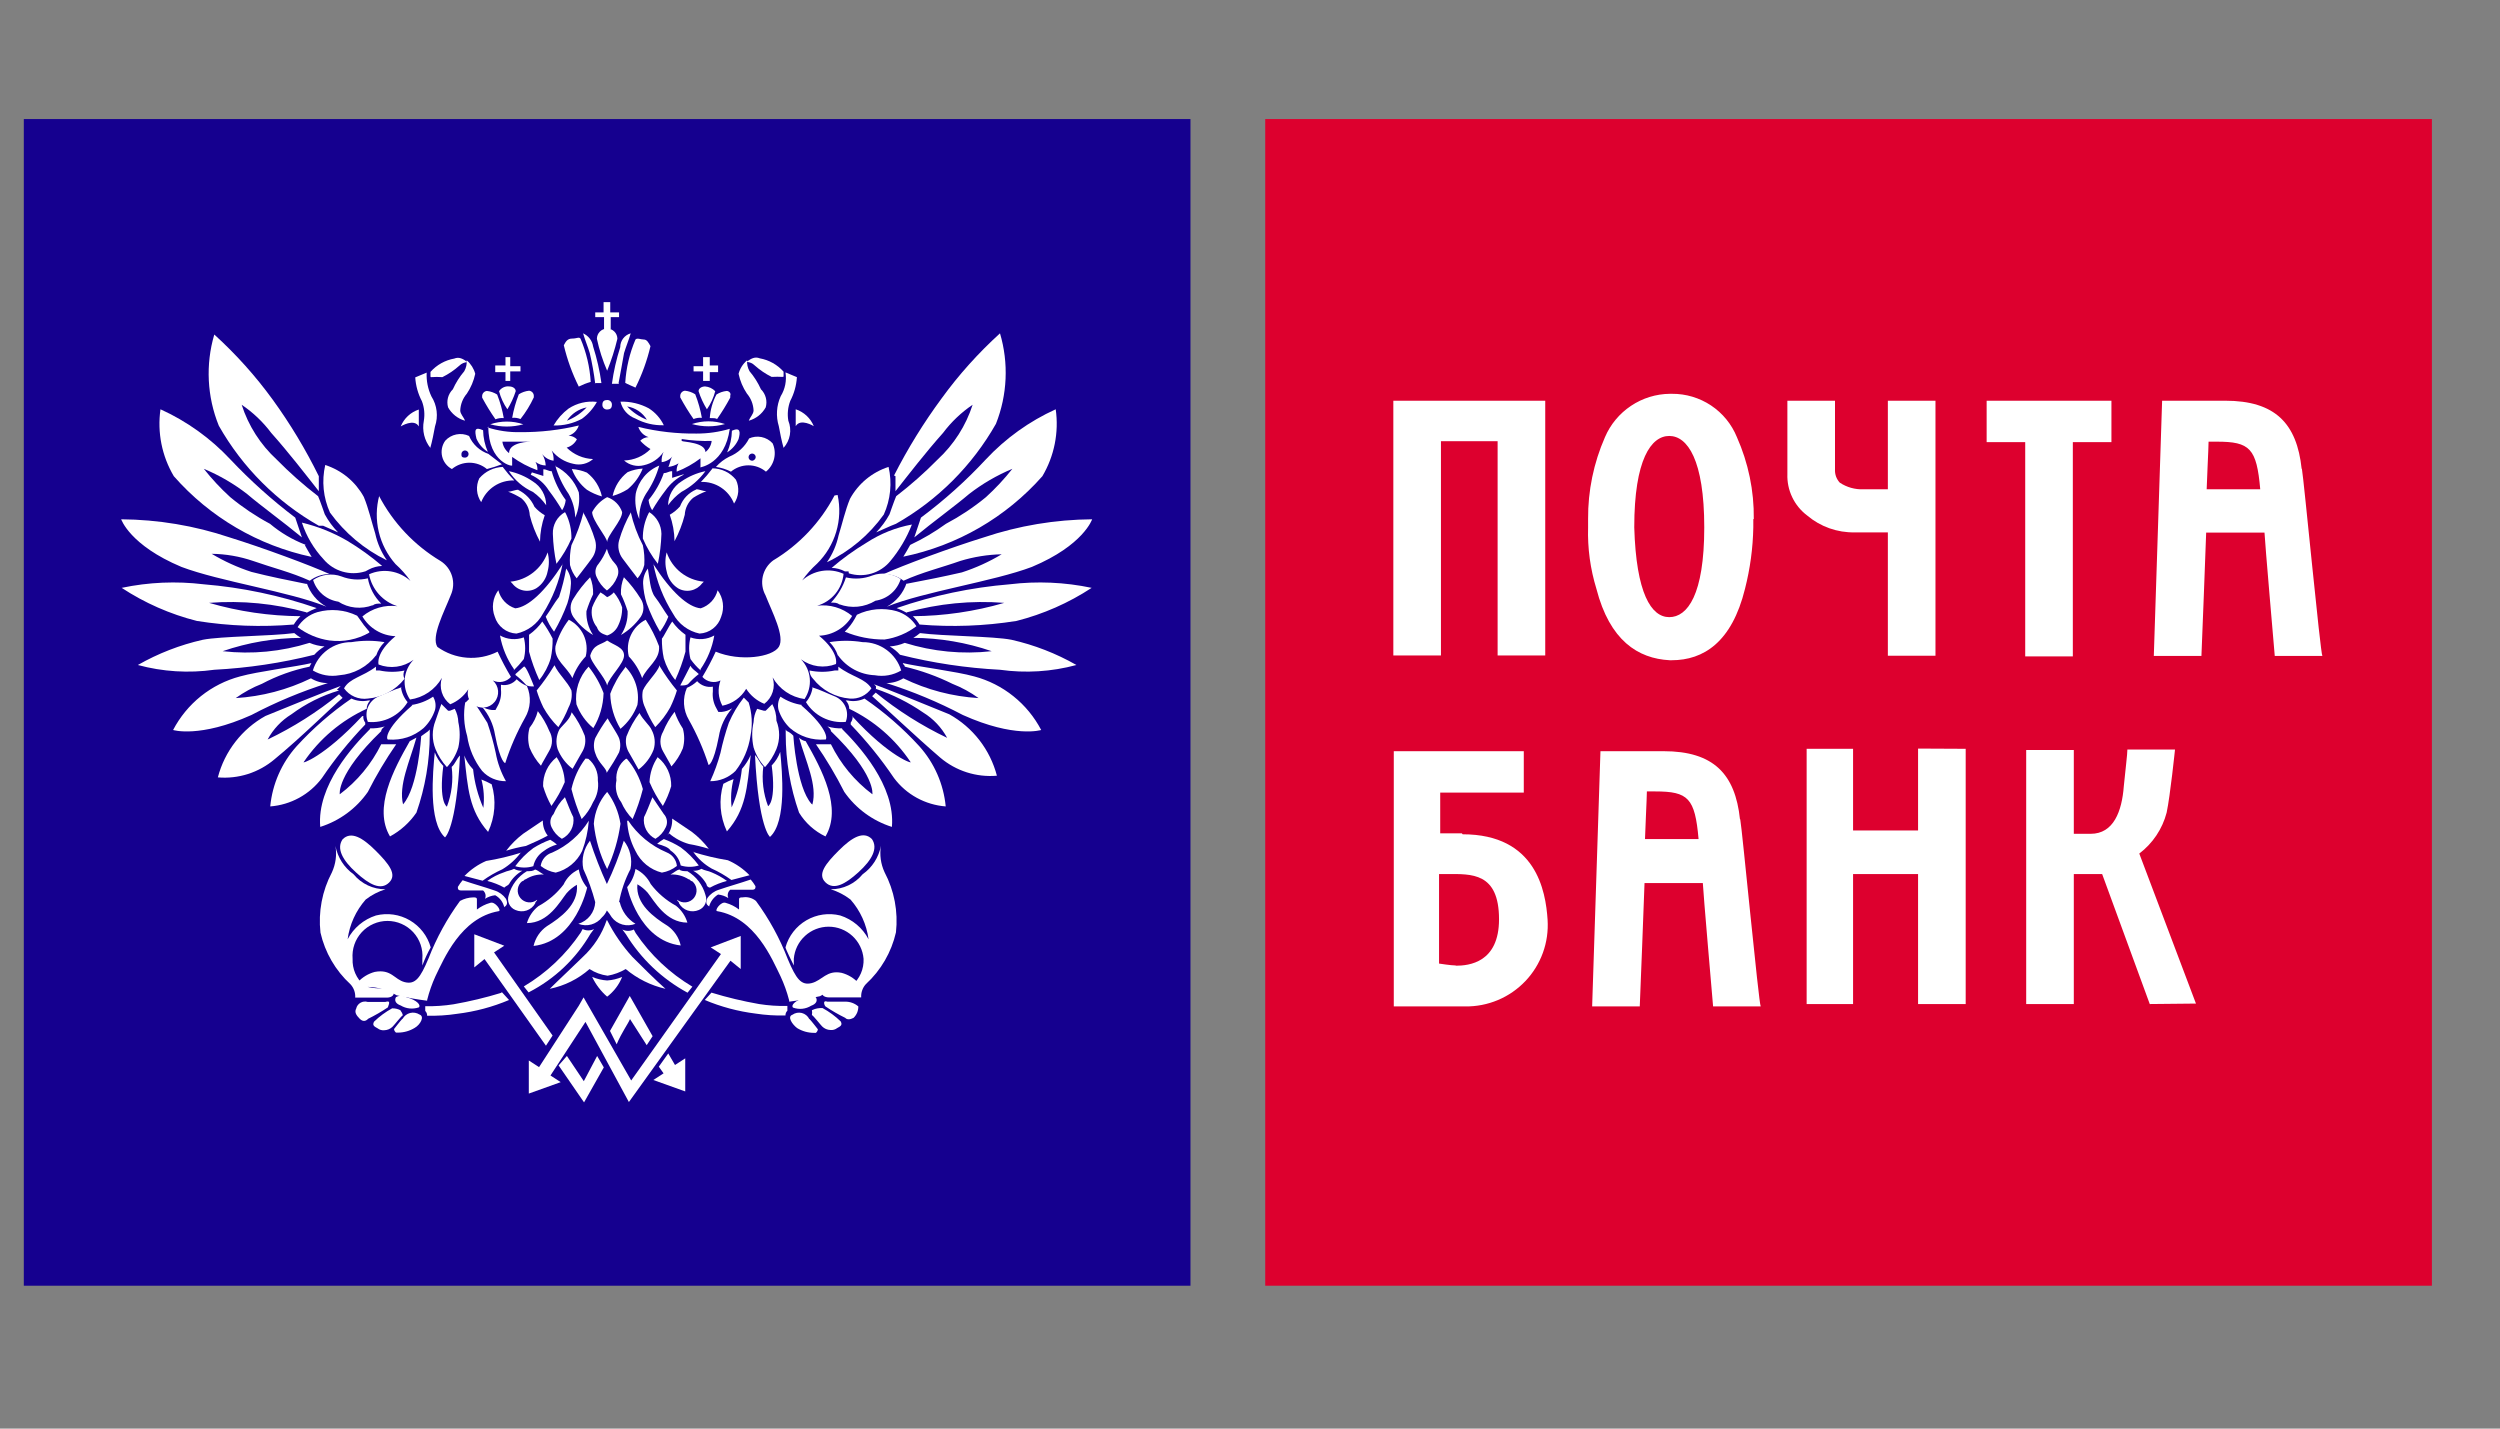 <svg width="105" height="60" viewBox="0 0 105 60" fill="none" xmlns="http://www.w3.org/2000/svg">
<rect x="0" y="0" width="105" height="60" fill="#808080" stroke="none"/>
<path d="M1 5H50V54H1V5Z" fill="#15008F"/>
<path d="M53.14 5H102.14V54H53.14V5Z" fill="#DD002E"/>
<path d="M15.92 20.83C16.512 21.96 17.405 22.904 18.5 23.56C18.734 23.707 18.907 23.934 18.986 24.199C19.065 24.464 19.045 24.748 18.93 25C18.65 25.71 18.1 26.74 18.37 27.17C18.733 27.431 19.161 27.588 19.607 27.623C20.053 27.658 20.5 27.571 20.9 27.37C21.067 27.733 21.253 28.087 21.46 28.43C21.367 28.535 21.242 28.606 21.105 28.633C20.968 28.66 20.826 28.641 20.7 28.58C20.827 28.692 20.906 28.849 20.92 29.017C20.933 29.186 20.881 29.354 20.772 29.484C20.664 29.615 20.509 29.698 20.34 29.716C20.172 29.733 20.003 29.685 19.87 29.58C19.776 29.508 19.707 29.409 19.671 29.296C19.636 29.184 19.635 29.063 19.67 28.95C19.488 29.233 19.222 29.453 18.91 29.58C18.743 29.454 18.619 29.28 18.557 29.081C18.494 28.882 18.495 28.668 18.56 28.47C18.421 28.714 18.228 28.923 17.996 29.081C17.764 29.239 17.498 29.341 17.22 29.38C17.049 29.127 16.971 28.822 16.998 28.518C17.026 28.214 17.157 27.929 17.37 27.71C17.162 27.865 16.918 27.965 16.661 28C16.404 28.035 16.142 28.004 15.9 27.91C15.9 27.91 15.75 27.43 16.61 26.72C16.327 26.71 16.051 26.628 15.808 26.483C15.565 26.338 15.363 26.134 15.22 25.89C15.422 25.721 15.657 25.596 15.91 25.522C16.163 25.448 16.428 25.427 16.69 25.46C16.389 25.366 16.119 25.191 15.909 24.955C15.699 24.719 15.558 24.43 15.5 24.12C15.785 23.991 16.102 23.949 16.412 23.999C16.721 24.049 17.009 24.188 17.24 24.4C17.057 24.14 16.846 23.902 16.61 23.69C16.268 23.303 16.027 22.838 15.908 22.335C15.789 21.833 15.797 21.309 15.93 20.81L15.92 20.83ZM19.85 32.29C19.696 32.129 19.576 31.939 19.5 31.73C19.65 33.12 19.7 34.03 20.5 34.94C20.795 34.315 20.849 33.602 20.65 32.94C20.512 32.863 20.368 32.796 20.22 32.74C20.322 33.128 20.349 33.532 20.3 33.93C20.074 33.415 19.929 32.869 19.87 32.31L19.85 32.29ZM18.61 32.16C18.456 31.999 18.337 31.809 18.26 31.6C18.18 32.43 17.98 34.53 18.69 35.17C18.69 35.17 19.17 34.82 19.32 31.73C19.17 31.88 19.12 32.08 18.97 32.21C19.041 32.775 18.973 33.348 18.77 33.88C18.77 33.88 18.42 33.7 18.62 32.16H18.61ZM16.93 33.78C17.56 33.07 17.69 30.92 17.69 30.92L17.97 30.72L18.05 30.64V30.84C18.049 31.96 17.859 33.072 17.49 34.13C17.205 34.547 16.824 34.89 16.38 35.13C15.67 33.94 16.53 32.32 17.21 31.13L17.49 30.98C17.21 31.98 16.73 32.98 16.93 33.79V33.78ZM15.26 30.07C15.249 30.17 15.278 30.27 15.34 30.35V30.43C14.67 31.127 14.061 31.879 13.52 32.68C13.264 33.021 12.937 33.304 12.563 33.509C12.189 33.714 11.775 33.837 11.35 33.87C11.44 32.93 11.829 32.043 12.46 31.34C13.148 30.587 13.919 29.916 14.76 29.34C14.982 29.443 15.231 29.471 15.47 29.42H15.55C15.457 29.513 15.403 29.638 15.4 29.77C14.333 30.259 13.421 31.03 12.76 32C12.63 32.1 13.59 31.82 15.21 30.08L15.26 30.07ZM14.15 28.97L14.23 28.89L14.31 28.81C13.75 29.01 11.78 29.81 11.15 30.07C10.659 30.342 10.229 30.712 9.886 31.155C9.542 31.598 9.291 32.107 9.15 32.65C9.577 32.687 10.007 32.638 10.416 32.508C10.824 32.377 11.203 32.167 11.53 31.89C12.64 30.98 13.91 29.72 14.39 29.31L14.24 29.16C13.319 29.91 12.312 30.548 11.24 31.06C11.474 30.625 11.819 30.259 12.24 30C12.843 29.553 13.52 29.214 14.24 29L14.15 28.97ZM13 28L13.08 27.85C12.45 28 10.83 28.2 10.08 28.41C9.481 28.57 8.922 28.852 8.438 29.239C7.955 29.627 7.557 30.111 7.27 30.66C7.27 30.66 8.38 31.01 10.56 30.03C11.588 29.489 12.662 29.041 13.77 28.69C13.519 28.69 13.274 28.621 13.06 28.49C12.071 28.971 10.997 29.253 9.9 29.32C10.24 29.075 10.609 28.873 11 28.72C11.629 28.386 12.302 28.143 13 28ZM13 27C13.2 27.085 13.413 27.136 13.63 27.15C13.469 27.243 13.324 27.361 13.2 27.5C11.823 27.846 10.417 28.056 9 28.13C7.927 28.281 6.835 28.213 5.79 27.93C6.642 27.443 7.562 27.086 8.52 26.87C9.28 26.72 11.38 26.72 12.36 26.59C12.447 26.665 12.541 26.732 12.64 26.79C11.52 26.797 10.409 26.986 9.35 27.35C10.578 27.49 11.821 27.371 13 27ZM12.87 25.74C13.008 25.663 13.152 25.596 13.3 25.54C11.764 25.009 10.169 24.673 8.55 24.54C7.403 24.401 6.24 24.451 5.11 24.69C6.078 25.326 7.146 25.796 8.27 26.08C9.616 26.294 10.982 26.344 12.34 26.23C12.417 26.101 12.511 25.984 12.62 25.88C11.32 25.872 10.028 25.684 8.78 25.32C10.159 25.213 11.547 25.348 12.88 25.72L12.87 25.74ZM12.88 24.48C13.021 24.906 13.317 25.263 13.71 25.48C12.17 24.85 9.23 24.42 7.62 23.81C5.45 22.9 5.09 21.81 5.09 21.81C6.637 21.822 8.173 22.078 9.64 22.57C11.03 23 13.08 23.76 13.84 24.11C13.54 24.111 13.249 24.209 13.01 24.39C12.25 24.04 11.39 23.83 10.63 23.56C10.069 23.369 9.482 23.267 8.89 23.26C9.416 23.575 9.976 23.83 10.56 24.02C11.34 24.22 12.1 24.37 12.89 24.53L12.88 24.48ZM12.81 22.91C12.89 23.06 13.01 23.26 13.09 23.39C10.845 22.913 8.814 21.724 7.3 20C6.799 19.154 6.601 18.163 6.74 17.19C7.845 17.691 8.84 18.404 9.67 19.29C10.51 20.181 11.423 21.001 12.4 21.74L12.68 22.57C11.92 21.94 10.94 21.23 10.38 20.75C9.823 20.318 9.211 19.962 8.56 19.69C8.897 20.116 9.268 20.514 9.67 20.88C10.188 21.308 10.747 21.683 11.34 22C11.784 22.374 12.288 22.671 12.83 22.88" fill="white"/>
<path d="M19.56 29.5L19.76 29.3C20.04 29.65 20.24 30.01 20.47 30.36C20.612 30.773 20.729 31.193 20.82 31.62C20.895 32.038 21.041 32.441 21.25 32.81C21.062 32.813 20.876 32.777 20.704 32.703C20.531 32.629 20.377 32.519 20.25 32.38C19.917 31.953 19.7 31.446 19.62 30.91C19.483 30.449 19.456 29.963 19.54 29.49L19.56 29.5ZM18.54 29.57L18.74 29.77L18.82 29.85H18.9L19.1 29.77C19.192 29.943 19.243 30.134 19.25 30.33C19.326 30.679 19.326 31.041 19.25 31.39C19.156 31.7 18.991 31.983 18.77 32.22C18.567 31.997 18.405 31.739 18.29 31.46C18.138 31.078 18.138 30.652 18.29 30.27C18.39 29.97 18.47 29.76 18.54 29.56V29.57ZM17.28 29.61C17.606 29.562 17.917 29.443 18.19 29.26C18.24 29.343 18.273 29.436 18.287 29.532C18.3 29.628 18.295 29.726 18.27 29.82C18.175 30.109 18.01 30.37 17.79 30.58C17.589 30.753 17.356 30.885 17.104 30.968C16.851 31.05 16.585 31.081 16.32 31.06C16.22 31.11 16.09 30.68 17.32 29.62L17.28 29.61ZM16.84 28.86C16.869 29.093 16.967 29.312 17.12 29.49C16.948 29.771 16.699 29.997 16.404 30.144C16.109 30.291 15.778 30.352 15.45 30.32C15.372 30.122 15.373 29.901 15.453 29.704C15.534 29.507 15.686 29.348 15.88 29.26C16.21 29.13 16.49 28.98 16.88 28.86" fill="white"/>
<path d="M17 28.16C16.651 28.235 16.289 28.235 15.94 28.16H15.79V28C15.23 28.43 14.68 28.48 14.45 28.91C14.562 29.066 14.714 29.189 14.89 29.265C15.066 29.34 15.26 29.367 15.45 29.34C15.75 29.315 16.041 29.228 16.306 29.085C16.571 28.943 16.804 28.747 16.99 28.51C16.96 28.456 16.945 28.396 16.945 28.335C16.945 28.274 16.96 28.213 16.99 28.16H17ZM15.8 27.53C15.87 27.318 15.99 27.126 16.15 26.97C15.69 26.894 15.22 26.894 14.76 26.97C14.398 26.967 14.044 27.081 13.752 27.296C13.46 27.51 13.246 27.814 13.14 28.16C13.474 28.358 13.868 28.429 14.25 28.36C14.55 28.337 14.843 28.251 15.108 28.108C15.373 27.965 15.605 27.768 15.79 27.53H15.8ZM15.51 26.53C15.354 26.353 15.211 26.166 15.08 25.97L15 25.86C14.48 25.607 13.886 25.554 13.33 25.71C12.986 25.813 12.692 26.037 12.5 26.34C12.892 26.637 13.353 26.83 13.84 26.9C14.418 26.976 15.005 26.86 15.51 26.57V26.53ZM15.66 25.43C15.74 25.35 15.86 25.35 16.01 25.35C15.719 25.062 15.524 24.692 15.45 24.29C15.081 24.377 14.693 24.349 14.34 24.21C14.144 24.138 13.934 24.115 13.727 24.141C13.52 24.167 13.322 24.242 13.15 24.36C13.223 24.596 13.361 24.807 13.549 24.968C13.736 25.129 13.966 25.234 14.21 25.27C14.422 25.406 14.662 25.49 14.912 25.516C15.162 25.542 15.415 25.509 15.65 25.42L15.66 25.43ZM15.34 24L15.49 23.92C15.663 23.828 15.854 23.777 16.05 23.77C15.591 23.376 15.099 23.021 14.58 22.71C13.987 22.366 13.347 22.11 12.68 21.95C12.868 22.523 13.179 23.049 13.59 23.49C13.798 23.737 14.074 23.917 14.383 24.007C14.693 24.098 15.022 24.096 15.33 24H15.34ZM16.24 23.52C16.009 23.185 15.846 22.808 15.76 22.41C15.61 21.93 15.48 21.35 15.28 20.87C14.931 20.233 14.351 19.753 13.66 19.53C13.506 20.201 13.576 20.903 13.86 21.53C14.478 22.381 15.295 23.068 16.24 23.53V23.52ZM21.7 28.53C21.825 28.649 21.97 28.744 22.13 28.81C22.223 29.024 22.265 29.257 22.251 29.49C22.237 29.723 22.168 29.949 22.05 30.15C21.71 30.754 21.432 31.39 21.22 32.05C21.22 32.05 21.02 32.05 20.79 30.86C20.72 30.418 20.526 30.006 20.23 29.67C20.36 29.752 20.507 29.804 20.66 29.82H20.81L20.89 29.67C21.014 29.455 21.067 29.207 21.04 28.96V28.76C21.16 28.785 21.286 28.777 21.402 28.736C21.518 28.696 21.621 28.625 21.7 28.53Z" fill="white"/>
<path d="M13.39 20V20.63C12.83 19.92 12.13 19.01 11.39 18.18C11.045 17.72 10.626 17.322 10.15 17C10.433 17.881 10.939 18.673 11.62 19.3C12.164 19.853 12.745 20.367 13.36 20.84L13.44 21.04C13.52 21.24 13.59 21.47 13.64 21.6C13.791 21.878 13.979 22.133 14.2 22.36C14 22.28 13.77 22.16 13.57 22.08H13.39C11.636 21.085 10.184 19.634 9.19 17.88C8.696 16.661 8.629 15.312 9 14.05C9.908 14.874 10.729 15.788 11.45 16.78C12.187 17.796 12.836 18.873 13.39 20ZM38.09 25.74C37.952 25.663 37.808 25.596 37.66 25.54C39.195 25.009 40.791 24.673 42.41 24.54C43.557 24.401 44.719 24.451 45.85 24.69C44.881 25.326 43.813 25.796 42.69 26.08C41.344 26.294 39.978 26.344 38.62 26.23C38.542 26.102 38.448 25.984 38.34 25.88C39.64 25.872 40.932 25.684 42.18 25.32C40.8 25.213 39.413 25.348 38.08 25.72L38.09 25.74ZM38.08 24.48C37.939 24.906 37.643 25.263 37.25 25.48C38.79 24.85 41.73 24.42 43.34 23.81C45.51 22.9 45.87 21.81 45.87 21.81C44.323 21.822 42.787 22.078 41.32 22.57C39.93 23 37.88 23.76 37.12 24.11C37.419 24.111 37.711 24.209 37.95 24.39C38.71 24.04 39.57 23.83 40.33 23.56C40.894 23.388 41.48 23.293 42.07 23.28C41.544 23.596 40.983 23.851 40.4 24.04C39.62 24.22 38.86 24.37 38.07 24.52L38.08 24.48ZM38.22 22.9C38.14 23.05 38.02 23.25 37.94 23.38C40.201 22.916 42.251 21.73 43.78 20C44.281 19.154 44.478 18.163 44.34 17.19C43.235 17.691 42.239 18.405 41.41 19.29C40.576 20.188 39.662 21.008 38.68 21.74L38.4 22.57C39.16 21.94 40.14 21.23 40.7 20.75C41.257 20.318 41.869 19.962 42.52 19.69C42.183 20.116 41.812 20.514 41.41 20.88C40.889 21.309 40.326 21.684 39.73 22C39.262 22.34 38.763 22.634 38.24 22.88L38.22 22.9ZM37.61 20V20.63C38.17 19.92 38.87 19.01 39.61 18.18C39.955 17.72 40.374 17.322 40.85 17C40.567 17.881 40.06 18.673 39.38 19.3C38.836 19.853 38.254 20.367 37.64 20.84L37.56 21.04C37.48 21.24 37.41 21.47 37.36 21.6C37.209 21.878 37.02 22.133 36.8 22.36C37 22.28 37.23 22.16 37.43 22.08L37.63 22C39.384 21.006 40.835 19.554 41.83 17.8C42.31 16.588 42.37 15.25 42 14C41.092 14.824 40.271 15.738 39.55 16.73C38.795 17.753 38.126 18.837 37.55 19.97L37.61 20ZM15.55 30.61C14.84 31.32 13.3 32.99 13.45 34.73C14.261 34.474 14.964 33.957 15.45 33.26C15.8 32.567 16.198 31.899 16.64 31.26H16.01C15.603 32.087 15.007 32.807 14.27 33.36C14.27 33.36 14.12 32.53 16.01 30.71C16.01 30.63 16.09 30.56 16.16 30.51C15.956 30.572 15.743 30.599 15.53 30.59L15.55 30.61ZM35.05 20.81C34.457 21.94 33.564 22.884 32.47 23.54C32.25 23.704 32.096 23.942 32.037 24.21C31.978 24.479 32.018 24.759 32.15 25C32.43 25.71 32.98 26.74 32.71 27.17C32.44 27.6 31.09 27.8 30.06 27.37C29.893 27.733 29.706 28.087 29.5 28.43C29.593 28.535 29.717 28.606 29.855 28.633C29.992 28.66 30.134 28.642 30.26 28.58C30.198 28.752 30.173 28.936 30.186 29.119C30.2 29.301 30.253 29.479 30.34 29.64C30.547 29.599 30.744 29.515 30.916 29.393C31.089 29.27 31.233 29.113 31.34 28.93C31.522 29.213 31.787 29.434 32.1 29.56C32.267 29.435 32.39 29.26 32.453 29.061C32.516 28.862 32.515 28.648 32.45 28.45C32.588 28.694 32.781 28.904 33.014 29.061C33.246 29.219 33.512 29.321 33.79 29.36C33.96 29.107 34.038 28.802 34.011 28.498C33.984 28.194 33.853 27.909 33.64 27.69C33.848 27.845 34.092 27.945 34.349 27.98C34.606 28.015 34.868 27.984 35.11 27.89C35.11 27.89 35.26 27.41 34.4 26.7C34.683 26.69 34.958 26.609 35.201 26.463C35.444 26.318 35.647 26.114 35.79 25.87C35.587 25.701 35.352 25.576 35.099 25.502C34.847 25.428 34.581 25.407 34.32 25.44C34.618 25.355 34.884 25.181 35.082 24.942C35.28 24.703 35.401 24.409 35.43 24.1C35.144 23.971 34.827 23.929 34.518 23.979C34.209 24.029 33.921 24.168 33.69 24.38C33.872 24.12 34.084 23.882 34.32 23.67C34.694 23.301 34.969 22.844 35.12 22.34C35.27 21.837 35.291 21.304 35.18 20.79L35.05 20.81ZM31.18 32.27C31.323 32.101 31.441 31.913 31.53 31.71C31.38 33.1 31.33 34.01 30.53 34.92C30.235 34.295 30.181 33.582 30.38 32.92C30.518 32.843 30.662 32.776 30.81 32.72C30.708 33.108 30.68 33.512 30.73 33.91C30.956 33.395 31.101 32.849 31.16 32.29L31.18 32.27ZM32.42 32.14C32.574 31.98 32.693 31.789 32.77 31.58C32.85 32.41 33.05 34.51 32.34 35.15C32.34 35.15 31.86 34.8 31.71 31.71C31.86 31.86 31.91 32.06 32.06 32.19C31.988 32.755 32.057 33.328 32.26 33.86C32.26 33.86 32.61 33.68 32.41 32.14H32.42ZM34.08 33.76C33.45 33.05 33.32 30.9 33.32 30.9C33.242 30.814 33.147 30.745 33.04 30.7L33 30.64V30.84C33.001 31.96 33.19 33.072 33.56 34.13C33.825 34.564 34.211 34.911 34.67 35.13C35.38 33.94 34.52 32.32 33.84 31.13C33.733 31.111 33.635 31.058 33.56 30.98C33.84 31.98 34.34 32.98 34.12 33.79L34.08 33.76ZM35.81 30.07C35.82 30.17 35.792 30.27 35.73 30.35V30.43C36.4 31.127 37.009 31.879 37.55 32.68C37.806 33.021 38.132 33.304 38.506 33.509C38.881 33.714 39.294 33.837 39.72 33.87C39.63 32.93 39.241 32.043 38.61 31.34C37.922 30.588 37.15 29.916 36.31 29.34C36.088 29.443 35.839 29.471 35.6 29.42H35.52C35.613 29.513 35.667 29.638 35.67 29.77C36.711 30.27 37.598 31.04 38.24 32C38.37 32.1 37.38 31.82 35.79 30.08L35.81 30.07ZM36.79 28.97V28.82L36.71 28.74C37.27 28.94 39.24 29.74 39.87 30C40.36 30.273 40.79 30.642 41.134 31.085C41.478 31.529 41.728 32.037 41.87 32.58C41.443 32.617 41.012 32.568 40.604 32.438C40.195 32.307 39.817 32.097 39.49 31.82C38.43 30.91 37.11 29.65 36.63 29.24L36.78 29.09C37.701 29.84 38.708 30.478 39.78 30.99C39.545 30.555 39.2 30.189 38.78 29.93C38.163 29.505 37.49 29.168 36.78 28.93L36.79 28.97ZM38 28C38 27.92 37.92 27.92 37.92 27.85C38.55 28 40.17 28.2 40.92 28.41C41.519 28.57 42.078 28.852 42.561 29.24C43.045 29.627 43.443 30.111 43.73 30.66C43.73 30.66 42.62 31.01 40.44 30.03C39.412 29.489 38.337 29.041 37.23 28.69C37.48 28.69 37.726 28.621 37.94 28.49C38.928 28.972 40.002 29.254 41.1 29.32C40.76 29.075 40.39 28.873 40 28.72C39.363 28.405 38.692 28.163 38 28ZM38 27C37.8 27.085 37.587 27.136 37.37 27.15C37.531 27.243 37.676 27.361 37.8 27.5C39.176 27.846 40.583 28.057 42 28.13C43.072 28.281 44.164 28.213 45.21 27.93C44.357 27.443 43.437 27.086 42.48 26.87C41.72 26.72 39.62 26.72 38.64 26.59C38.553 26.665 38.459 26.732 38.36 26.79C39.48 26.797 40.591 26.986 41.65 27.35C40.422 27.488 39.179 27.369 38 27Z" fill="white"/>
<path d="M31.44 29.5L31.24 29.3C30.984 29.624 30.772 29.98 30.61 30.36C30.468 30.773 30.351 31.193 30.26 31.62C30.151 32.028 30.007 32.426 29.83 32.81C30.026 32.812 30.221 32.775 30.403 32.701C30.585 32.627 30.75 32.518 30.89 32.38C31.223 31.953 31.44 31.446 31.52 30.91C31.614 30.437 31.586 29.949 31.44 29.49V29.5ZM32.44 29.57L32.24 29.77L32.16 29.85H32.08L31.8 29.77C31.708 29.943 31.657 30.134 31.65 30.33C31.574 30.679 31.574 31.041 31.65 31.39C31.744 31.7 31.909 31.983 32.13 32.22C32.333 31.997 32.495 31.739 32.61 31.46C32.762 31.078 32.762 30.652 32.61 30.27C32.611 30.022 32.549 29.777 32.43 29.56L32.44 29.57ZM33.69 29.61C33.364 29.562 33.053 29.443 32.78 29.26C32.73 29.343 32.697 29.436 32.683 29.532C32.67 29.628 32.675 29.726 32.7 29.82C32.795 30.109 32.96 30.37 33.18 30.58C33.381 30.753 33.614 30.885 33.867 30.968C34.119 31.05 34.385 31.081 34.65 31.06C34.73 31.11 34.88 30.68 33.65 29.62L33.69 29.61ZM34.13 28.86C34.101 29.093 34.003 29.312 33.85 29.49C34.023 29.771 34.271 29.997 34.566 30.144C34.861 30.291 35.192 30.352 35.52 30.32C35.598 30.122 35.597 29.901 35.517 29.704C35.437 29.507 35.284 29.348 35.09 29.26C34.76 29.13 34.48 28.98 34.09 28.86H34.13ZM34 28.16C34.349 28.235 34.711 28.235 35.06 28.16H35.21V28C35.77 28.43 36.32 28.48 36.6 28.91C36.5 29.056 36.363 29.172 36.203 29.248C36.043 29.323 35.866 29.355 35.69 29.34C35.39 29.315 35.098 29.228 34.833 29.085C34.569 28.942 34.336 28.747 34.15 28.51C34.056 28.418 34.002 28.292 34 28.16ZM35.19 27.53C35.12 27.318 34.999 27.126 34.84 26.97C35.3 26.894 35.77 26.894 36.23 26.97C36.592 26.967 36.946 27.081 37.237 27.296C37.529 27.51 37.744 27.813 37.85 28.16C37.516 28.358 37.122 28.429 36.74 28.36C36.437 28.347 36.141 28.266 35.874 28.122C35.608 27.978 35.377 27.776 35.2 27.53H35.19ZM35.48 26.53C35.651 26.366 35.796 26.177 35.91 25.97L35.99 25.82C36.509 25.567 37.104 25.514 37.66 25.67C38.003 25.773 38.298 25.997 38.49 26.3C38.098 26.597 37.637 26.79 37.15 26.86C36.577 26.863 36.009 26.751 35.48 26.53ZM35.25 25.39C35.17 25.31 35.05 25.31 34.9 25.31C35.187 25.009 35.403 24.646 35.53 24.25C35.899 24.337 36.287 24.309 36.64 24.17C36.836 24.098 37.046 24.075 37.253 24.101C37.46 24.127 37.658 24.202 37.83 24.32C37.757 24.556 37.619 24.767 37.431 24.928C37.244 25.089 37.014 25.194 36.77 25.23C36.544 25.368 36.29 25.453 36.027 25.48C35.764 25.506 35.498 25.471 35.25 25.38V25.39ZM35.64 24H35.49C35.317 23.908 35.126 23.857 34.93 23.85C35.389 23.456 35.881 23.101 36.4 22.79C36.977 22.414 37.623 22.156 38.3 22.03C38.082 22.589 37.775 23.11 37.39 23.57C37.184 23.819 36.908 24 36.598 24.091C36.288 24.182 35.958 24.178 35.65 24.08L35.64 24ZM34.74 23.6C34.971 23.265 35.134 22.888 35.22 22.49C35.37 22.01 35.5 21.43 35.7 20.95C36.049 20.312 36.628 19.833 37.32 19.61C37.474 20.28 37.404 20.983 37.12 21.61C36.508 22.467 35.69 23.155 34.74 23.61V23.6ZM29.28 28.61C29.155 28.729 29.009 28.824 28.85 28.89C28.757 29.104 28.715 29.337 28.729 29.57C28.743 29.802 28.812 30.029 28.93 30.23C29.27 30.834 29.548 31.47 29.76 32.13C29.76 32.13 29.96 32.13 30.19 30.94C30.26 30.498 30.454 30.085 30.75 29.75C30.62 29.832 30.473 29.884 30.32 29.9H30.17L30.09 29.75C29.966 29.535 29.913 29.287 29.94 29.04V28.84C29.819 28.861 29.696 28.851 29.58 28.81C29.465 28.77 29.361 28.701 29.28 28.61Z" fill="white"/>
<path d="M35.36 30.61C36.07 31.32 37.61 32.99 37.46 34.73C36.649 34.474 35.946 33.957 35.46 33.26C35.109 32.567 34.712 31.899 34.27 31.26H34.9C35.306 32.087 35.903 32.807 36.64 33.36C36.64 33.36 36.79 32.53 34.9 30.71C34.9 30.63 34.82 30.56 34.75 30.51C34.954 30.572 35.167 30.599 35.38 30.59L35.36 30.61ZM20.59 17.82C21.041 17.668 21.529 17.668 21.98 17.82C21.525 17.947 21.044 17.947 20.59 17.82ZM25.7 17C25.7 17.15 25.62 17.2 25.5 17.2C25.473 17.201 25.447 17.197 25.422 17.188C25.397 17.178 25.374 17.163 25.355 17.145C25.336 17.126 25.322 17.103 25.312 17.078C25.302 17.053 25.299 17.027 25.3 17C25.3 16.85 25.38 16.8 25.5 16.8C25.526 16.799 25.553 16.803 25.578 16.812C25.603 16.822 25.626 16.837 25.644 16.855C25.663 16.874 25.678 16.897 25.688 16.922C25.697 16.947 25.701 16.973 25.7 17ZM24.31 16.24C24.033 15.686 23.822 15.102 23.68 14.5C23.76 14.35 23.83 14.22 24.03 14.22C24.23 14.22 24.31 14.14 24.38 14.22C24.626 14.798 24.772 15.413 24.81 16.04C24.634 16.091 24.463 16.158 24.3 16.24H24.31ZM24.98 16.09H25.26C25.188 15.568 25.07 15.052 24.91 14.55C24.892 14.43 24.844 14.317 24.77 14.221C24.697 14.125 24.6 14.049 24.49 14C24.57 14.28 24.69 14.56 24.77 14.83C24.87 15.255 24.946 15.686 25 16.12L24.98 16.09ZM24.44 17.59C24.075 17.786 23.664 17.883 23.25 17.87C23.41 17.593 23.624 17.352 23.88 17.16C24.231 16.929 24.652 16.83 25.07 16.88C24.914 17.16 24.699 17.402 24.44 17.59ZM23.81 17.67C24.124 17.547 24.408 17.355 24.64 17.11C24.3 17.179 24.001 17.381 23.81 17.67Z" fill="white"/>
<path d="M20.47 17.95C20.919 18.094 21.389 18.162 21.86 18.15C22.685 18.157 23.508 18.063 24.31 17.87C24.278 17.971 24.222 18.063 24.148 18.137C24.073 18.212 23.981 18.268 23.88 18.3C24.012 18.303 24.137 18.357 24.23 18.45C24.186 18.535 24.126 18.61 24.052 18.67C23.978 18.73 23.892 18.775 23.8 18.8C24.097 19.094 24.493 19.265 24.91 19.28C24.799 19.379 24.665 19.448 24.52 19.483C24.375 19.518 24.224 19.517 24.08 19.48C23.72 19.407 23.398 19.209 23.17 18.92C23.233 19.054 23.261 19.202 23.25 19.35C23.155 19.337 23.064 19.306 22.982 19.258C22.9 19.21 22.828 19.146 22.77 19.07C22.86 19.215 22.912 19.38 22.92 19.55C22.764 19.547 22.614 19.495 22.49 19.4C22.552 19.506 22.58 19.628 22.57 19.75C22.192 19.614 21.835 19.425 21.51 19.19V19.54C21.59 19.62 20.51 19.46 20.51 17.92L20.47 17.95ZM22.33 18.55H21.1C21.113 18.645 21.144 18.736 21.192 18.818C21.24 18.901 21.304 18.973 21.38 19.03C21.38 18.55 22.29 18.55 22.29 18.55H22.33ZM20.29 18.07C20.296 18.384 20.364 18.693 20.49 18.98C20.277 18.846 20.11 18.651 20.01 18.42C19.93 18.07 19.93 17.91 20.29 18.07ZM20.52 19.07L21.08 19.5C20.874 19.578 20.664 19.645 20.45 19.7C20.244 19.528 19.984 19.434 19.715 19.434C19.447 19.434 19.187 19.528 18.98 19.7C18.878 19.646 18.788 19.571 18.717 19.479C18.646 19.387 18.596 19.282 18.569 19.169C18.542 19.056 18.54 18.939 18.563 18.825C18.586 18.712 18.632 18.604 18.7 18.51C18.824 18.374 18.987 18.282 19.167 18.246C19.347 18.21 19.534 18.232 19.7 18.31C19.777 18.488 19.891 18.648 20.034 18.779C20.177 18.909 20.346 19.009 20.53 19.07H20.52ZM19.53 19.22C19.56 19.22 19.589 19.211 19.613 19.195C19.638 19.178 19.657 19.155 19.669 19.127C19.68 19.1 19.683 19.07 19.677 19.041C19.671 19.012 19.657 18.985 19.636 18.964C19.615 18.943 19.588 18.929 19.559 18.923C19.53 18.917 19.5 18.92 19.473 18.931C19.445 18.943 19.422 18.962 19.405 18.987C19.389 19.011 19.38 19.04 19.38 19.07C19.38 19.15 19.38 19.22 19.53 19.22ZM21.12 19.62C21.268 19.817 21.429 20.003 21.6 20.18C21.303 20.169 21.009 20.251 20.761 20.414C20.512 20.577 20.319 20.813 20.21 21.09C20.11 20.945 20.05 20.776 20.036 20.601C20.022 20.425 20.054 20.249 20.13 20.09C20.254 19.945 20.407 19.827 20.579 19.744C20.752 19.662 20.939 19.616 21.13 19.61L21.12 19.62ZM22.34 19.84L22.82 19.99V19.71C22.97 19.71 23.02 19.79 23.17 19.79C23.292 20.226 23.492 20.636 23.76 21C23.744 21.153 23.692 21.3 23.61 21.43C23.441 21.142 23.254 20.865 23.05 20.6C22.87 20.308 22.605 20.078 22.29 19.94L22.34 19.84ZM21.38 19.79C21.738 19.866 22.078 20.012 22.38 20.22C22.55 20.326 22.691 20.473 22.788 20.648C22.886 20.823 22.939 21.02 22.94 21.22C22.787 21.003 22.598 20.813 22.38 20.66C21.972 20.474 21.625 20.175 21.38 19.8V19.79ZM21.38 16.23C21.53 16.23 21.66 16.31 21.66 16.43C21.575 16.697 21.457 16.952 21.31 17.19C21.148 16.96 21.03 16.702 20.96 16.43C21.006 16.36 21.071 16.304 21.147 16.269C21.223 16.233 21.307 16.22 21.39 16.23H21.38ZM21.16 17.57C21.101 17.228 21.008 16.893 20.88 16.57C20.75 16.488 20.603 16.436 20.45 16.42C20.399 16.424 20.35 16.447 20.314 16.484C20.277 16.52 20.255 16.569 20.25 16.62V16.7C20.418 17.014 20.605 17.318 20.81 17.61C20.921 17.566 21.041 17.549 21.16 17.56V17.57ZM21.51 17.56C21.569 17.218 21.663 16.883 21.79 16.56C21.92 16.478 22.067 16.426 22.22 16.41C22.272 16.415 22.32 16.437 22.357 16.474C22.393 16.51 22.416 16.558 22.42 16.61V16.69C22.269 17.014 22.081 17.32 21.86 17.6C21.75 17.554 21.629 17.536 21.51 17.55V17.56ZM21.86 15.38H21.43V15H21.23V15.35H20.8V15.63H21.23V16H21.43V15.6H21.86V15.38ZM17.59 17.88V17.2C17.42 17.256 17.263 17.349 17.132 17.471C17.001 17.594 16.898 17.744 16.83 17.91C16.83 17.91 17.39 17.56 17.59 17.91V17.88ZM18.07 18.82C18.15 18.54 18.22 18.19 18.27 17.91C18.341 17.702 18.364 17.481 18.338 17.263C18.312 17.045 18.238 16.835 18.12 16.65C17.972 16.338 17.903 15.995 17.92 15.65L17.44 15.85C17.462 16.199 17.557 16.54 17.72 16.85C17.821 17.114 17.848 17.401 17.8 17.68C17.762 17.879 17.767 18.084 17.815 18.281C17.863 18.478 17.954 18.662 18.08 18.82H18.07ZM18.08 15.82V15.62C18.341 15.326 18.693 15.129 19.08 15.06C19.28 14.98 19.43 15.06 19.64 15.21C19.508 15.213 19.383 15.267 19.29 15.36C19.076 15.551 18.837 15.713 18.58 15.84C18.42 15.828 18.26 15.828 18.1 15.84" fill="white"/>
<path d="M19.61 15.14C19.78 15.287 19.902 15.482 19.96 15.7C19.897 15.996 19.778 16.278 19.61 16.53C19.439 16.729 19.341 16.979 19.33 17.24C19.33 17.39 19.48 17.52 19.53 17.67C19.38 17.628 19.241 17.557 19.119 17.461C18.997 17.364 18.895 17.245 18.82 17.11C18.782 16.977 18.78 16.836 18.815 16.703C18.851 16.569 18.921 16.447 19.02 16.35C19.143 16.076 19.305 15.82 19.5 15.59C19.579 15.45 19.614 15.29 19.6 15.13L19.61 15.14ZM23.32 19.55C23.438 19.975 23.628 20.377 23.88 20.74C24.054 21.045 24.15 21.389 24.16 21.74C24.305 21.407 24.357 21.04 24.31 20.68C24.132 20.195 23.774 19.797 23.31 19.57L23.32 19.55ZM24.02 19.7C24.237 19.714 24.45 19.765 24.65 19.85C24.972 20.098 25.195 20.452 25.28 20.85C25.057 20.787 24.845 20.693 24.65 20.57C24.366 20.346 24.148 20.048 24.02 19.71V19.7ZM21.77 20.57C21.62 20.57 21.49 20.65 21.34 20.65C21.536 20.723 21.724 20.816 21.9 20.93C22.003 21.018 22.088 21.127 22.148 21.249C22.208 21.371 22.243 21.504 22.25 21.64C22.347 22.026 22.491 22.399 22.68 22.75C22.685 22.371 22.753 21.996 22.88 21.64C22.719 21.547 22.574 21.428 22.45 21.29C22.314 20.98 22.073 20.729 21.77 20.58V20.57ZM23.77 21.58C23.928 21.903 24.006 22.26 24 22.62C23.837 22.999 23.625 23.356 23.37 23.68C23.283 23.265 23.232 22.843 23.22 22.42C23.213 22.236 23.257 22.054 23.346 21.893C23.436 21.733 23.569 21.6 23.73 21.51L23.77 21.58ZM24.49 21.51C24.705 21.885 24.877 22.285 25 22.7C25.034 22.83 25.039 22.966 25.013 23.097C24.987 23.229 24.931 23.353 24.85 23.46C24.65 23.74 24.42 24.02 24.22 24.29C24.086 24.126 23.991 23.935 23.94 23.73C23.922 23.452 23.942 23.173 24 22.9C24.218 22.456 24.389 21.99 24.51 21.51H24.49ZM24.79 24.24C24.52 24.516 24.281 24.821 24.08 25.15C24.005 25.263 23.965 25.395 23.965 25.53C23.965 25.665 24.005 25.797 24.08 25.91C24.3 26.219 24.583 26.478 24.91 26.67C24.712 26.375 24.614 26.024 24.63 25.67C24.705 25.427 24.799 25.189 24.91 24.96C24.922 24.71 24.877 24.46 24.78 24.23L24.79 24.24ZM23.78 23.88C23.916 24.061 23.986 24.283 23.98 24.51C23.966 24.792 23.916 25.071 23.83 25.34C23.679 25.753 23.491 26.151 23.27 26.53C23.125 26.337 23.007 26.125 22.92 25.9C23.12 25.62 23.27 25.34 23.48 25.07C23.609 24.681 23.709 24.284 23.78 23.88ZM23.63 23.68C23.486 24.425 23.205 25.138 22.8 25.78C22.686 25.991 22.528 26.174 22.336 26.317C22.144 26.46 21.924 26.56 21.69 26.61C21.483 26.6 21.285 26.527 21.122 26.399C20.959 26.272 20.839 26.098 20.78 25.9C20.709 25.717 20.686 25.52 20.712 25.326C20.738 25.131 20.813 24.947 20.93 24.79C20.974 24.966 21.062 25.129 21.186 25.262C21.31 25.395 21.466 25.494 21.64 25.55C22.17 25.5 22.88 24.87 23.64 23.68" fill="white"/>
<path d="M23 23.2C23.07 23.462 23.07 23.738 23 24C22.973 24.145 22.917 24.283 22.834 24.405C22.752 24.527 22.645 24.631 22.52 24.71C22.358 24.804 22.166 24.836 21.982 24.799C21.798 24.762 21.634 24.66 21.52 24.51L21.44 24.43C21.79 24.395 22.123 24.26 22.399 24.042C22.675 23.824 22.884 23.532 23 23.2ZM24.72 28C24.987 28.335 25.2 28.709 25.35 29.11C25.336 29.629 25.188 30.136 24.92 30.58C24.6 30.314 24.356 29.969 24.21 29.58C24.173 29.295 24.199 29.006 24.287 28.733C24.376 28.459 24.523 28.209 24.72 28ZM24.04 28.48C24.162 28.141 24.352 27.831 24.6 27.57C24.674 27.271 24.643 26.956 24.514 26.676C24.385 26.396 24.165 26.168 23.89 26.03C23.634 26.361 23.444 26.738 23.33 27.14C23.25 27.72 23.81 28 24.04 28.48ZM22.78 26.1C22.627 26.317 22.437 26.507 22.22 26.66V27.37C22.329 27.778 22.473 28.176 22.65 28.56C22.868 28.291 23.031 27.982 23.13 27.65C23.188 27.377 23.215 27.099 23.21 26.82C23.086 26.572 22.942 26.335 22.78 26.11V26.1ZM21.59 28.11C21.292 27.686 21.091 27.201 21 26.69C21.151 26.775 21.319 26.826 21.491 26.84C21.664 26.853 21.837 26.83 22 26.77C22.076 27.069 22.076 27.381 22 27.68C21.869 27.85 21.725 28.011 21.57 28.16L21.59 28.11ZM21.65 28.31L22 28C22.08 27.92 22.35 28.63 22.43 28.83C22.28 28.83 22.15 28.83 22.08 28.75C21.95 28.603 21.806 28.469 21.65 28.35V28.31ZM23.25 28C23.037 28.35 22.8 28.684 22.54 29C22.616 29.243 22.709 29.481 22.82 29.71C22.989 30.015 23.201 30.295 23.45 30.54C23.621 30.279 23.765 30 23.88 29.71C23.996 29.493 24.038 29.243 24 29C23.85 28.65 23.44 28.29 23.29 27.94L23.25 28ZM24 29.9C24.232 30.206 24.421 30.542 24.56 30.9C24.609 31.113 24.581 31.336 24.48 31.53C24.4 31.68 24.2 32.01 24.05 32.29C23.768 32.076 23.55 31.789 23.42 31.46C23.377 31.323 23.362 31.18 23.376 31.037C23.39 30.894 23.432 30.756 23.5 30.63C23.65 30.43 23.93 30.23 24.01 29.92L24 29.9ZM22.59 29.87C22.787 30.124 22.948 30.403 23.07 30.7C23.144 30.826 23.183 30.969 23.183 31.115C23.183 31.261 23.144 31.404 23.07 31.53C22.92 31.81 22.79 32.01 22.72 32.16C22.517 31.937 22.355 31.679 22.24 31.4C22.165 31.128 22.165 30.842 22.24 30.57C22.406 30.361 22.525 30.119 22.59 29.86V29.87ZM24.59 31.86C24.304 32.239 24.103 32.676 24 33.14C24.109 33.571 24.253 33.992 24.43 34.4C24.633 34.195 24.795 33.954 24.91 33.69C25.083 33.42 25.154 33.097 25.11 32.78C25.119 32.608 25.087 32.436 25.018 32.278C24.948 32.12 24.843 31.98 24.71 31.87L24.59 31.86ZM23.37 31.79C23.585 32.103 23.706 32.471 23.72 32.85C23.57 33.203 23.383 33.538 23.16 33.85C23.012 33.588 22.895 33.309 22.81 33.02C22.804 32.789 22.851 32.559 22.948 32.349C23.045 32.139 23.19 31.955 23.37 31.81V31.79ZM30.45 17.81C29.999 17.658 29.511 17.658 29.06 17.81C29.515 17.937 29.995 17.937 30.45 17.81ZM25.5 15.57C25.677 15.135 25.821 14.687 25.93 14.23C25.93 14.116 25.885 14.007 25.804 13.926C25.723 13.845 25.614 13.8 25.5 13.8C25.386 13.8 25.277 13.845 25.196 13.926C25.115 14.007 25.07 14.116 25.07 14.23C25.168 14.69 25.312 15.139 25.5 15.57ZM26.69 16.28C26.967 15.726 27.178 15.142 27.32 14.54C27.24 14.39 27.17 14.26 27.04 14.26C26.91 14.26 26.76 14.18 26.69 14.26C26.443 14.838 26.298 15.453 26.26 16.08C26.34 16.13 26.54 16.21 26.69 16.28ZM26 16.12H25.7C25.772 15.598 25.889 15.082 26.05 14.58C26.05 14.448 26.093 14.32 26.172 14.216C26.252 14.111 26.363 14.035 26.49 14C26.41 14.28 26.29 14.56 26.21 14.83C26.13 15.26 26.06 15.69 25.98 16.09L26 16.12ZM26.06 16.87C26.474 16.857 26.885 16.954 27.25 17.15C27.522 17.323 27.741 17.569 27.88 17.86C27.466 17.873 27.055 17.776 26.69 17.58C26.534 17.523 26.395 17.428 26.285 17.305C26.175 17.181 26.098 17.031 26.06 16.87ZM26.34 17.07C26.572 17.316 26.855 17.507 27.17 17.63C27.081 17.482 26.96 17.355 26.817 17.259C26.673 17.162 26.511 17.097 26.34 17.07ZM29.42 19.6V19.25C29.114 19.482 28.778 19.671 28.42 19.81C28.41 19.688 28.438 19.566 28.5 19.46C28.37 19.542 28.223 19.594 28.07 19.61C28.15 19.46 28.15 19.26 28.27 19.13C28.214 19.208 28.143 19.273 28.06 19.321C27.977 19.369 27.885 19.4 27.79 19.41C27.779 19.262 27.807 19.114 27.87 18.98C27.674 19.265 27.377 19.465 27.04 19.54C26.896 19.577 26.745 19.578 26.6 19.543C26.455 19.509 26.321 19.439 26.21 19.34C26.628 19.33 27.026 19.158 27.32 18.86C27.159 18.767 27.014 18.648 26.89 18.51C26.983 18.417 27.108 18.363 27.24 18.36C27.139 18.328 27.047 18.272 26.973 18.198C26.898 18.123 26.842 18.031 26.81 17.93C27.611 18.127 28.435 18.221 29.26 18.21C29.731 18.211 30.199 18.144 30.65 18.01C30.45 19.48 29.41 19.63 29.41 19.63L29.42 19.6ZM29.61 19C29.688 18.944 29.753 18.873 29.801 18.79C29.849 18.707 29.88 18.615 29.89 18.52C29.468 18.531 29.047 18.504 28.63 18.44V18.52C28.71 18.57 29.63 18.57 29.63 19H29.61ZM30.74 18.09C30.734 18.404 30.666 18.713 30.54 19C30.753 18.866 30.921 18.671 31.02 18.44C31.1 18.14 31.1 17.93 30.74 18.09ZM31.45 18.42C31.616 18.342 31.803 18.32 31.983 18.356C32.163 18.392 32.327 18.484 32.45 18.62C32.541 18.821 32.564 19.047 32.513 19.263C32.462 19.478 32.342 19.671 32.17 19.81C31.963 19.638 31.703 19.544 31.435 19.544C31.166 19.544 30.907 19.638 30.7 19.81C30.503 19.709 30.29 19.641 30.07 19.61C30.227 19.432 30.417 19.286 30.63 19.18C30.989 19.034 31.283 18.764 31.46 18.42H31.45ZM31.74 19.2C31.74 19.17 31.731 19.141 31.715 19.117C31.698 19.092 31.675 19.073 31.647 19.061C31.62 19.05 31.59 19.047 31.561 19.053C31.532 19.059 31.505 19.073 31.484 19.094C31.463 19.115 31.449 19.142 31.443 19.171C31.437 19.2 31.44 19.23 31.451 19.257C31.463 19.285 31.482 19.308 31.507 19.325C31.531 19.341 31.56 19.35 31.59 19.35C31.67 19.35 31.74 19.27 31.74 19.2ZM29.92 19.68C29.772 19.877 29.611 20.064 29.44 20.24C29.737 20.23 30.031 20.311 30.279 20.474C30.528 20.637 30.721 20.873 30.83 21.15C30.93 21.005 30.99 20.836 31.005 20.661C31.018 20.485 30.986 20.309 30.91 20.15C30.79 20 30.638 19.879 30.465 19.796C30.292 19.713 30.102 19.67 29.91 19.67" fill="white"/>
<path d="M28.71 19.92L28.23 20.07V19.79C28.08 19.79 28.03 19.87 27.88 19.87C27.734 20.281 27.518 20.664 27.24 21C27.256 21.153 27.308 21.3 27.39 21.43C27.559 21.142 27.746 20.865 27.95 20.6C28.145 20.321 28.406 20.094 28.71 19.94V19.92ZM29.62 19.79C29.262 19.866 28.922 20.012 28.62 20.22C28.45 20.326 28.31 20.473 28.212 20.648C28.114 20.823 28.062 21.02 28.06 21.22C28.213 21.003 28.403 20.813 28.62 20.66C29.013 20.451 29.355 20.157 29.62 19.8V19.79ZM29.62 16.23C29.47 16.23 29.34 16.31 29.34 16.43C29.425 16.697 29.543 16.952 29.69 17.19C29.852 16.96 29.97 16.702 30.04 16.43C29.926 16.313 29.773 16.242 29.61 16.23H29.62ZM29.81 17.57C29.832 17.221 29.927 16.88 30.09 16.57C30.22 16.488 30.367 16.436 30.52 16.42C30.6 16.42 30.72 16.5 30.67 16.62V16.7C30.502 17.014 30.315 17.318 30.11 17.61C30.11 17.56 29.96 17.56 29.81 17.56V17.57ZM29.48 17.56C29.421 17.218 29.327 16.883 29.2 16.56C29.07 16.477 28.923 16.426 28.77 16.41C28.718 16.414 28.67 16.437 28.634 16.474C28.597 16.51 28.575 16.558 28.57 16.61V16.69C28.738 17.004 28.925 17.308 29.13 17.6C29.241 17.554 29.361 17.536 29.48 17.55V17.56ZM29.13 15.38H29.53V15H29.81V15.35H30.16V15.63H29.81V16H29.53V15.6H29.13V15.38ZM25 13.12H25.35V12.69H25.63V13.12H26V13.32H25.65V13.83H25.37V13.32H25V13.12ZM33.42 17.87V17.19C33.59 17.246 33.747 17.339 33.878 17.461C34.009 17.584 34.112 17.734 34.18 17.9C34.18 17.9 33.62 17.55 33.42 17.9V17.87ZM32.91 18.81C32.83 18.53 32.76 18.18 32.71 17.9C32.583 17.484 32.611 17.036 32.79 16.64C32.975 16.341 33.046 15.986 32.99 15.64L33.47 15.84C33.448 16.189 33.353 16.53 33.19 16.84C33.09 17.104 33.062 17.391 33.11 17.67C33.187 17.86 33.209 18.067 33.174 18.269C33.138 18.47 33.047 18.658 32.91 18.81ZM32.91 15.81V15.61C32.649 15.316 32.297 15.119 31.91 15.05C31.71 14.97 31.56 15.05 31.35 15.2C31.482 15.203 31.607 15.257 31.7 15.35C31.914 15.541 32.153 15.703 32.41 15.83C32.57 15.821 32.73 15.821 32.89 15.83" fill="white"/>
<path d="M31.37 15.14C31.199 15.287 31.077 15.482 31.02 15.7C31.083 15.996 31.201 16.278 31.37 16.53C31.54 16.729 31.639 16.979 31.65 17.24C31.65 17.39 31.5 17.52 31.45 17.67C31.599 17.628 31.739 17.557 31.861 17.461C31.983 17.364 32.084 17.245 32.16 17.11C32.198 16.977 32.2 16.836 32.164 16.703C32.129 16.569 32.059 16.447 31.96 16.35C31.836 16.076 31.675 15.82 31.48 15.59C31.401 15.45 31.366 15.29 31.38 15.13L31.37 15.14ZM27.69 19.55C27.571 19.975 27.382 20.377 27.13 20.74C26.935 21.058 26.838 21.427 26.85 21.8C26.705 21.467 26.653 21.1 26.7 20.74C26.755 20.474 26.875 20.226 27.049 20.018C27.224 19.81 27.448 19.649 27.7 19.55H27.69ZM26.99 19.68C26.773 19.694 26.56 19.745 26.36 19.83C26.038 20.078 25.815 20.432 25.73 20.83C25.953 20.767 26.165 20.673 26.36 20.55C26.638 20.32 26.855 20.024 26.99 19.69V19.68ZM29.24 20.55C29.39 20.55 29.52 20.63 29.67 20.63C29.474 20.703 29.286 20.796 29.11 20.91C29.006 20.998 28.922 21.107 28.862 21.229C28.802 21.351 28.767 21.484 28.76 21.62C28.663 22.006 28.518 22.379 28.33 22.73C28.325 22.351 28.257 21.976 28.13 21.62C28.291 21.527 28.436 21.408 28.56 21.27C28.62 21.112 28.71 20.967 28.827 20.845C28.944 20.723 29.085 20.626 29.24 20.56V20.55ZM27.24 21.56C27.075 21.889 26.993 22.252 27 22.62C27.163 22.999 27.375 23.356 27.63 23.68C27.717 23.265 27.767 22.843 27.78 22.42C27.777 22.238 27.729 22.059 27.64 21.901C27.551 21.742 27.424 21.608 27.27 21.51L27.24 21.56ZM25.5 22.77C25.5 22.49 26.13 21.86 26.13 21.51C26.081 21.363 25.998 21.23 25.889 21.121C25.78 21.012 25.647 20.929 25.5 20.88C25.232 21.022 25.012 21.242 24.87 21.51C24.87 21.86 25.5 22.57 25.5 22.77ZM26.5 21.51C26.288 21.886 26.12 22.285 26 22.7C25.965 22.83 25.961 22.966 25.987 23.097C26.013 23.229 26.069 23.353 26.15 23.46C26.35 23.74 26.58 24.02 26.78 24.29C26.913 24.126 27.009 23.935 27.06 23.73C27.077 23.452 27.057 23.173 27 22.9C26.77 22.461 26.599 21.994 26.49 21.51H26.5ZM25.49 24.8C25.683 24.657 25.832 24.463 25.92 24.24C25.963 24.149 25.979 24.047 25.965 23.948C25.951 23.848 25.907 23.755 25.84 23.68C25.67 23.505 25.549 23.287 25.49 23.05C25.403 23.275 25.285 23.487 25.14 23.68C25.072 23.754 25.028 23.848 25.013 23.948C24.999 24.047 25.015 24.149 25.06 24.24C25.155 24.459 25.302 24.652 25.49 24.8ZM26.2 24.24C26.47 24.516 26.708 24.821 26.91 25.15C26.985 25.263 27.024 25.395 27.024 25.53C27.024 25.665 26.985 25.797 26.91 25.91C26.69 26.219 26.407 26.478 26.08 26.67C26.277 26.375 26.375 26.024 26.36 25.67C26.285 25.427 26.191 25.189 26.08 24.96C26.068 24.71 26.112 24.46 26.21 24.23L26.2 24.24ZM27.21 23.88C27.074 24.061 27.003 24.283 27.01 24.51C27.024 24.792 27.074 25.071 27.16 25.34C27.311 25.753 27.498 26.151 27.72 26.53C27.865 26.337 27.983 26.125 28.07 25.9C27.87 25.62 27.72 25.34 27.51 25.07C27.3 24.8 27.28 24.24 27.21 23.88ZM27.44 23.68C27.583 24.425 27.865 25.138 28.27 25.78C28.384 25.991 28.542 26.174 28.734 26.317C28.925 26.46 29.146 26.56 29.38 26.61C29.587 26.6 29.785 26.527 29.948 26.399C30.111 26.272 30.23 26.098 30.29 25.9C30.361 25.717 30.384 25.52 30.358 25.326C30.332 25.131 30.257 24.947 30.14 24.79C30.096 24.966 30.008 25.129 29.884 25.262C29.759 25.395 29.603 25.494 29.43 25.55C28.9 25.5 28.19 24.87 27.43 23.68" fill="white"/>
<path d="M28 23.2C27.93 23.462 27.93 23.738 28 24C28.027 24.145 28.083 24.283 28.166 24.405C28.248 24.527 28.355 24.631 28.48 24.71C28.642 24.804 28.834 24.836 29.018 24.799C29.202 24.762 29.366 24.66 29.48 24.51L29.56 24.43C29.209 24.398 28.874 24.265 28.597 24.047C28.32 23.828 28.113 23.534 28 23.2ZM25.5 26.69C25.682 26.631 25.835 26.506 25.93 26.34C26.067 26.085 26.136 25.799 26.13 25.51C26.054 25.28 25.935 25.066 25.78 24.88C25.703 24.966 25.607 25.035 25.5 25.08C25.413 25.005 25.319 24.938 25.22 24.88C25.075 25.073 24.957 25.285 24.87 25.51C24.84 25.654 24.842 25.804 24.877 25.947C24.912 26.091 24.977 26.225 25.07 26.34C25.15 26.57 25.3 26.62 25.5 26.69ZM25.5 28.79C25.58 28.44 26.21 27.88 26.21 27.53C26.21 27.18 25.78 27.1 25.5 26.9C25.22 27.1 24.94 27.05 24.79 27.53C24.79 27.81 25.42 28.44 25.5 28.79ZM26.26 28.03C25.993 28.365 25.78 28.739 25.63 29.14C25.644 29.659 25.792 30.166 26.06 30.61C26.38 30.344 26.624 29.999 26.77 29.61C26.818 29.32 26.797 29.023 26.708 28.744C26.62 28.464 26.466 28.209 26.26 28V28.03ZM26.97 28.48C26.848 28.141 26.658 27.831 26.41 27.57C26.336 27.271 26.367 26.956 26.496 26.676C26.625 26.396 26.845 26.168 27.12 26.03C27.346 26.379 27.534 26.751 27.68 27.14C27.73 27.72 27.17 28 26.97 28.48ZM28.23 26.1C28.383 26.317 28.573 26.507 28.79 26.66V27.37C28.681 27.778 28.537 28.176 28.36 28.56C28.142 28.291 27.979 27.982 27.88 27.65C27.822 27.377 27.796 27.099 27.8 26.82C27.88 26.74 28.08 26.31 28.23 26.11V26.1ZM29.42 28.11C29.715 27.685 29.913 27.2 30 26.69C29.849 26.775 29.681 26.826 29.509 26.84C29.336 26.853 29.163 26.83 29 26.77C28.924 27.069 28.924 27.381 29 27.68C29.124 27.856 29.268 28.017 29.43 28.16L29.42 28.11ZM29.35 28.31C29.2 28.16 29.07 28.11 29 27.96C28.85 28.24 28.72 28.52 28.57 28.79C28.72 28.79 28.85 28.79 28.92 28.71C29.05 28.563 29.194 28.429 29.35 28.31ZM27.72 28C27.933 28.35 28.17 28.684 28.43 29C28.355 29.243 28.261 29.481 28.15 29.71C27.981 30.015 27.769 30.295 27.52 30.54C27.349 30.278 27.205 30 27.09 29.71C26.984 29.489 26.952 29.24 27 29C27.15 28.65 27.58 28.29 27.71 27.94L27.72 28ZM25.5 32.43C25.681 32.162 25.848 31.885 26 31.6C26.068 31.406 26.068 31.194 26 31C25.92 30.8 25.57 30.29 25.52 30.17C25.326 30.433 25.152 30.711 25 31C24.925 31.203 24.925 31.427 25 31.63C25.13 32.06 25.48 32.26 25.48 32.46L25.5 32.43ZM26.87 29.93C26.638 30.236 26.45 30.572 26.31 30.93C26.261 31.143 26.289 31.366 26.39 31.56C26.47 31.71 26.67 32.04 26.82 32.32C27.102 32.106 27.32 31.819 27.45 31.49C27.493 31.353 27.508 31.209 27.494 31.067C27.48 30.924 27.438 30.786 27.37 30.66C27.29 30.46 27.02 30.26 26.86 29.95L26.87 29.93ZM28.33 29.9C28.133 30.154 27.972 30.433 27.85 30.73C27.776 30.856 27.737 30.999 27.737 31.145C27.737 31.291 27.776 31.434 27.85 31.56C28 31.84 28.13 32.04 28.2 32.19C28.403 31.967 28.566 31.709 28.68 31.43C28.755 31.158 28.755 30.872 28.68 30.6C28.533 30.379 28.416 30.141 28.33 29.89V29.9ZM25.5 36.5C25.779 35.898 25.968 35.258 26.06 34.6C25.986 34.114 25.794 33.654 25.5 33.26C25.173 33.634 24.976 34.104 24.94 34.6C25.01 35.262 25.2 35.906 25.5 36.5ZM26.33 31.87C26.643 32.239 26.872 32.673 27 33.14C26.891 33.571 26.747 33.992 26.57 34.4C26.367 34.195 26.205 33.954 26.09 33.69C25.993 33.562 25.925 33.414 25.891 33.257C25.856 33.1 25.856 32.937 25.89 32.78C25.872 32.607 25.899 32.431 25.969 32.272C26.039 32.112 26.15 31.974 26.29 31.87H26.33ZM27.63 31.79C27.415 32.103 27.294 32.471 27.28 32.85C27.43 33.203 27.617 33.538 27.84 33.85C27.988 33.588 28.105 33.309 28.19 33.02C28.196 32.789 28.149 32.559 28.052 32.349C27.955 32.139 27.81 31.955 27.63 31.81" fill="white"/>
<path d="M26 37.89C26.09 37.406 26.252 36.937 26.48 36.5C26.523 36.293 26.52 36.08 26.472 35.874C26.424 35.668 26.331 35.476 26.2 35.31C26.009 35.934 25.771 36.542 25.489 37.13C25.218 36.537 24.981 35.93 24.779 35.31C24.648 35.476 24.555 35.668 24.507 35.874C24.459 36.08 24.456 36.293 24.5 36.5C24.708 36.947 24.875 37.413 25 37.89C24.99 38.096 24.916 38.295 24.789 38.458C24.662 38.621 24.487 38.74 24.29 38.8C24.464 38.869 24.656 38.879 24.837 38.828C25.017 38.777 25.176 38.669 25.29 38.52C25.376 38.443 25.444 38.347 25.489 38.24C25.564 38.327 25.631 38.421 25.689 38.52C25.802 38.671 25.961 38.78 26.142 38.831C26.323 38.881 26.515 38.87 26.689 38.8C26.524 38.7 26.38 38.568 26.267 38.412C26.154 38.256 26.073 38.078 26.029 37.89H26ZM23.73 33.49C23.809 33.69 24.009 34.2 24.079 34.32C24.107 34.503 24.075 34.69 23.988 34.854C23.902 35.017 23.766 35.149 23.599 35.23C23.412 35.117 23.262 34.949 23.169 34.75C23.123 34.66 23.106 34.558 23.12 34.457C23.135 34.357 23.18 34.264 23.25 34.19C23.358 33.922 23.521 33.68 23.73 33.48V33.49ZM24.73 34.48C24.697 34.911 24.602 35.335 24.45 35.74C24.343 35.964 24.189 36.162 23.997 36.319C23.805 36.477 23.58 36.59 23.34 36.65C23.109 36.611 22.893 36.515 22.709 36.37C22.727 36.24 22.782 36.119 22.867 36.019C22.952 35.92 23.064 35.847 23.189 35.81C23.826 35.528 24.363 35.061 24.73 34.47V34.48ZM23.39 35.47C23.302 35.395 23.209 35.328 23.11 35.27C22.861 35.361 22.623 35.478 22.399 35.62C22.11 35.834 21.853 36.09 21.64 36.38C21.887 36.456 22.152 36.456 22.399 36.38C22.454 36.121 22.609 35.895 22.829 35.75C22.997 35.622 23.187 35.526 23.39 35.47ZM23 35.09C22.863 34.909 22.793 34.687 22.799 34.46L21.97 35.02C21.702 35.224 21.463 35.463 21.259 35.73C21.532 35.645 21.809 35.578 22.09 35.53C22.439 35.38 22.72 35.25 23 35.1V35.09ZM21.89 35.81C21.409 35.962 20.917 36.08 20.419 36.16C20.077 36.308 19.768 36.522 19.509 36.79L20.27 36.99C20.529 36.802 20.807 36.641 21.099 36.51C21.404 36.327 21.669 36.086 21.88 35.8L21.89 35.81ZM21.169 38.1C21.32 38.02 21.32 37.9 21.25 37.75C21.133 37.584 20.964 37.46 20.77 37.4C20.34 37.25 19.86 37.12 19.43 36.97C19.355 37.057 19.288 37.151 19.23 37.25C19.23 37.33 19.23 37.4 19.38 37.4H20.29C20.339 37.442 20.373 37.499 20.388 37.562C20.402 37.625 20.396 37.691 20.369 37.75C20.499 37.668 20.646 37.616 20.799 37.6C20.895 37.653 20.979 37.726 21.045 37.814C21.11 37.902 21.156 38.003 21.18 38.11L21.169 38.1ZM20.47 37C20.717 37.063 20.956 37.157 21.18 37.28C21.259 37.2 21.329 37.2 21.38 37.13C21.511 36.895 21.705 36.702 21.939 36.57C21.817 36.58 21.695 36.552 21.59 36.49C21.439 36.57 21.309 36.57 21.16 36.64C20.916 36.721 20.687 36.839 20.48 36.99L20.47 37ZM22.48 36.51C22.399 36.59 22.279 36.59 22.13 36.59C21.756 36.812 21.484 37.171 21.369 37.59C21.324 37.711 21.328 37.845 21.38 37.963C21.432 38.081 21.529 38.173 21.649 38.22C21.798 38.285 21.965 38.293 22.119 38.241C22.272 38.189 22.401 38.082 22.48 37.94C22.48 37.86 22.559 37.86 22.559 37.79C22.508 37.831 22.449 37.862 22.386 37.881C22.323 37.9 22.257 37.906 22.192 37.898C22.126 37.892 22.063 37.872 22.005 37.84C21.947 37.809 21.896 37.766 21.855 37.715C21.771 37.612 21.732 37.479 21.746 37.347C21.76 37.215 21.826 37.093 21.93 37.01C22.009 37.01 22.009 36.93 22.079 36.93C22.305 36.785 22.571 36.715 22.84 36.73C22.689 36.65 22.559 36.53 22.489 36.53" fill="white"/>
<path d="M17.94 42C18.026 41.657 18.143 41.322 18.29 41C18.64 40.29 19.35 38.55 20.94 38.27C21.09 38.27 20.79 37.84 20.59 37.92C20.387 37.977 20.197 38.072 20.03 38.2V37.77C20.03 37.69 19.95 37.69 19.88 37.69C19.684 37.694 19.492 37.745 19.32 37.84C18.776 38.582 18.332 39.392 18 40.25C17.65 41.08 17.44 41.36 17 41.25C16.56 41.14 16.44 40.69 15.74 40.82C15.468 40.893 15.222 41.042 15.03 41.25C15.066 41.33 15.129 41.394 15.208 41.431C15.287 41.468 15.377 41.474 15.46 41.45C15.881 41.461 16.291 41.582 16.65 41.8C17.076 41.899 17.507 41.976 17.94 42.03V42ZM24.31 36.52C24.358 36.8 24.479 37.062 24.66 37.28C24.66 37.28 24.18 39.53 22.41 39.73C22.486 39.393 22.686 39.096 22.97 38.9C23.53 38.55 24.31 37.99 24.23 37.16C24.07 37.253 23.924 37.371 23.8 37.51C23.52 37.86 23.04 38.77 22.13 38.77C22.213 38.49 22.381 38.242 22.61 38.06C23.024 37.835 23.385 37.525 23.67 37.15C23.798 36.871 24.022 36.648 24.3 36.52H24.31ZM23.47 44.76L24.53 46.3L25.36 44.83L25.08 44.35L24.52 45.41L23.81 44.35L23.46 44.75" fill="white"/>
<path d="M23.2 43.48L20.75 40L21.18 39.72L19.92 39.24V40.63L20.35 40.28L22.93 43.92L23.21 43.49L23.2 43.48ZM14.39 35.25C14.74 34.9 15.22 35.17 15.78 35.73C16.34 36.29 16.69 36.73 16.34 37.07C15.99 37.41 15.51 37.15 14.95 36.64C14.39 36.13 14.12 35.64 14.39 35.25Z" fill="white"/>
<path d="M15.29 41.38C15.13 41.244 15.005 41.073 14.921 40.88C14.838 40.688 14.8 40.479 14.809 40.27C14.793 40.067 14.818 39.864 14.884 39.671C14.95 39.479 15.055 39.303 15.193 39.153C15.331 39.004 15.498 38.884 15.684 38.803C15.87 38.721 16.071 38.679 16.274 38.679C16.478 38.679 16.679 38.721 16.865 38.803C17.051 38.884 17.218 39.004 17.356 39.153C17.494 39.303 17.599 39.479 17.665 39.671C17.731 39.864 17.756 40.067 17.739 40.27V40.55C17.836 40.288 17.953 40.034 18.09 39.79C17.956 39.311 17.641 38.904 17.211 38.653C16.782 38.403 16.272 38.33 15.79 38.45C15.277 38.614 14.85 38.973 14.6 39.45C14.682 38.83 14.947 38.249 15.36 37.78C15.608 37.588 15.889 37.443 16.189 37.35C15.933 37.351 15.68 37.295 15.449 37.186C15.217 37.077 15.012 36.918 14.85 36.72C14.452 36.436 14.18 36.01 14.089 35.53C14.152 35.907 14.099 36.293 13.94 36.64C13.53 37.416 13.362 38.298 13.46 39.17C13.65 40.004 14.089 40.761 14.72 41.34C14.789 41.415 14.842 41.503 14.877 41.6C14.911 41.696 14.925 41.798 14.919 41.9H16.259C16.259 41.9 16.54 41.9 16.54 41.7C16.54 41.5 16.39 41.5 16.259 41.5C15.923 41.535 15.582 41.502 15.259 41.4L15.29 41.38ZM21.049 41.7C20.393 41.901 19.725 42.061 19.049 42.18C18.656 42.242 18.258 42.269 17.86 42.26V42.46C17.886 42.486 17.907 42.517 17.921 42.551C17.935 42.586 17.941 42.623 17.939 42.66C18.361 42.671 18.783 42.644 19.2 42.58C19.95 42.489 20.683 42.294 21.38 42L21.079 41.67L21.049 41.7ZM22.22 41.67C23.296 41.116 24.191 40.266 24.799 39.22L24.95 39.02C24.875 39.058 24.793 39.077 24.709 39.077C24.626 39.077 24.544 39.058 24.47 39.02L24.39 39.17C23.77 40.091 22.954 40.863 22 41.43L22.2 41.68L22.22 41.67ZM16.2 42.08H15.44C15.39 42.065 15.337 42.06 15.285 42.067C15.234 42.073 15.184 42.089 15.139 42.116C15.094 42.142 15.055 42.177 15.024 42.219C14.993 42.261 14.971 42.309 14.96 42.36C14.88 42.51 14.96 42.64 15.11 42.79C15.259 42.94 15.389 42.87 15.46 42.79C15.747 42.649 16.024 42.489 16.29 42.31C16.34 42.16 16.419 42.01 16.189 42.08H16.2ZM16.82 42.43C16.711 42.375 16.591 42.347 16.47 42.35C16.192 42.501 15.936 42.69 15.71 42.91C15.63 43.06 15.71 43.11 15.86 43.19C15.939 43.252 16.039 43.281 16.14 43.27C16.271 43.267 16.397 43.213 16.489 43.12C16.57 43.04 16.84 42.69 16.919 42.64C16.902 42.567 16.867 42.498 16.82 42.44V42.43ZM16.899 42.79C16.82 42.87 16.549 43.22 16.549 43.22C16.549 43.22 16.549 43.3 16.63 43.37H16.709C16.96 43.37 17.206 43.301 17.419 43.17C17.649 43.04 17.849 42.69 17.619 42.61C17.562 42.573 17.497 42.548 17.429 42.537C17.361 42.525 17.292 42.528 17.225 42.545C17.159 42.562 17.096 42.593 17.042 42.635C16.988 42.677 16.942 42.73 16.91 42.79H16.899ZM17.059 41.88C16.994 41.842 16.92 41.822 16.845 41.822C16.769 41.822 16.695 41.842 16.63 41.88C16.549 42.03 16.63 42.16 16.829 42.23C16.943 42.298 17.069 42.341 17.201 42.355C17.332 42.368 17.465 42.353 17.59 42.31C17.689 42.23 17.54 42.01 17.059 41.88ZM27.399 33.49C27.32 33.69 27.119 34.2 27.049 34.32C27.022 34.503 27.054 34.69 27.141 34.854C27.227 35.017 27.363 35.149 27.529 35.23C27.718 35.117 27.867 34.949 27.959 34.75C28.006 34.66 28.023 34.558 28.009 34.457C27.994 34.357 27.949 34.264 27.88 34.19C27.68 33.89 27.529 33.68 27.399 33.48V33.49ZM26.34 34.48C26.362 34.921 26.482 35.351 26.689 35.74C26.796 35.964 26.951 36.162 27.142 36.319C27.334 36.477 27.559 36.59 27.799 36.65C28.03 36.611 28.246 36.515 28.43 36.37C28.418 36.245 28.371 36.125 28.295 36.024C28.219 35.923 28.117 35.846 28 35.8C27.34 35.521 26.777 35.056 26.38 34.46" fill="white"/>
<path d="M27.6 35.44C27.687 35.365 27.781 35.298 27.88 35.24C28.128 35.331 28.366 35.448 28.59 35.59C28.88 35.804 29.136 36.06 29.35 36.35C29.102 36.426 28.837 36.426 28.59 36.35C28.535 36.091 28.381 35.865 28.16 35.72C28.08 35.59 27.88 35.52 27.6 35.44ZM28.03 35.09C28.175 34.883 28.246 34.633 28.23 34.38L29.06 34.94C29.327 35.144 29.566 35.383 29.77 35.65C29.498 35.565 29.221 35.498 28.94 35.45C28.63 35.363 28.344 35.209 28.1 35L28.03 35.09ZM29.1 35.78C29.581 35.932 30.072 36.049 30.57 36.13C30.912 36.278 31.221 36.492 31.48 36.76L30.72 36.96C30.46 36.772 30.182 36.611 29.89 36.48C29.58 36.304 29.314 36.062 29.11 35.77L29.1 35.78ZM29.79 38.07C29.64 37.99 29.64 37.87 29.71 37.72C29.827 37.553 29.995 37.43 30.19 37.37C30.62 37.22 31.1 37.09 31.53 36.94C31.605 37.027 31.672 37.121 31.73 37.22C31.73 37.3 31.73 37.37 31.58 37.37H30.67C30.62 37.412 30.586 37.468 30.572 37.532C30.557 37.595 30.564 37.661 30.59 37.72C30.46 37.638 30.313 37.586 30.16 37.57C29.973 37.685 29.837 37.868 29.78 38.08L29.79 38.07ZM30.53 37C30.282 37.063 30.044 37.157 29.82 37.28C29.781 37.278 29.744 37.261 29.716 37.233C29.689 37.206 29.672 37.169 29.67 37.13C29.538 36.895 29.345 36.701 29.11 36.57C29.232 36.58 29.354 36.552 29.46 36.49C29.61 36.57 29.74 36.57 29.89 36.64C30.113 36.732 30.324 36.849 30.52 36.99L30.53 37ZM28.52 36.51C28.6 36.59 28.72 36.59 28.87 36.59C29.243 36.812 29.515 37.171 29.63 37.59C29.675 37.711 29.672 37.844 29.619 37.962C29.567 38.08 29.47 38.173 29.35 38.22C29.201 38.285 29.034 38.292 28.881 38.241C28.727 38.189 28.598 38.082 28.52 37.94C28.52 37.86 28.44 37.86 28.44 37.79C28.543 37.873 28.676 37.913 28.808 37.898C28.94 37.884 29.061 37.818 29.145 37.715C29.228 37.611 29.267 37.479 29.253 37.347C29.239 37.215 29.173 37.093 29.07 37.01C28.99 37.01 28.99 36.93 28.92 36.93C28.694 36.785 28.428 36.715 28.16 36.73C28.31 36.65 28.44 36.53 28.51 36.53L28.52 36.51ZM33.14 42C33.051 41.656 32.93 41.322 32.78 41C32.43 40.29 31.72 38.55 30.13 38.27C29.98 38.27 30.28 37.84 30.48 37.92C30.683 37.976 30.873 38.072 31.04 38.2V37.77C31.04 37.69 31.12 37.69 31.19 37.69C31.288 37.673 31.39 37.678 31.486 37.704C31.583 37.73 31.673 37.776 31.75 37.84C32.304 38.593 32.755 39.417 33.09 40.29C33.44 41.12 33.65 41.4 34.09 41.29C34.53 41.18 34.72 40.73 35.35 40.86C35.622 40.933 35.869 41.082 36.06 41.29C36.025 41.37 35.962 41.434 35.882 41.471C35.803 41.508 35.714 41.514 35.63 41.49C35.209 41.501 34.799 41.622 34.44 41.84C33.986 41.94 33.556 42.017 33.15 42.07L33.14 42ZM26.69 36.5C26.642 36.779 26.521 37.042 26.34 37.26C26.34 37.26 26.82 39.51 28.59 39.71C28.515 39.373 28.314 39.076 28.03 38.88C27.47 38.53 26.69 37.97 26.77 37.14C26.931 37.233 27.076 37.351 27.2 37.49C27.48 37.84 27.96 38.75 28.87 38.75C28.787 38.469 28.619 38.221 28.39 38.04C27.976 37.815 27.615 37.505 27.33 37.13C27.195 36.856 26.973 36.635 26.7 36.5H26.69ZM25.5 38.65C25.783 39.208 26.139 39.726 26.56 40.19C26.84 40.47 27.56 41.19 27.95 41.53C27.335 41.389 26.763 41.104 26.28 40.7C26.046 40.838 25.788 40.933 25.52 40.98C25.249 40.944 24.989 40.848 24.76 40.7C24.286 41.118 23.71 41.405 23.09 41.53C23.44 41.18 24.2 40.47 24.48 40.19C24.936 39.768 25.28 39.239 25.48 38.65" fill="white"/>
<path d="M25.5 41.18C25.717 41.166 25.93 41.115 26.13 41.03C26 41.359 25.782 41.646 25.5 41.86C25.235 41.63 25.02 41.347 24.87 41.03C25.07 41.115 25.283 41.166 25.5 41.18Z" fill="white"/>
<path d="M26.41 46.29L30.68 40.35L31.11 40.7V39.31L29.85 39.79L30.28 40.07L26.51 45.38L24.51 41.89L24.31 42.24L22.64 44.82L22.21 44.54V45.93L23.55 45.45L23.12 45.17L24.59 42.92L26.41 46.28" fill="white"/>
<path d="M27.17 43.91L26.46 42.8C26.38 43 26.11 43.36 25.9 43.86L25.62 43.3L26.45 41.83L26.65 42.18L27.41 43.52L27.16 43.9L27.17 43.91ZM28.07 44.25L28.35 44.73L28.78 44.45V45.84L27.44 45.36L27.87 45.08L27.67 44.8L28.07 44.24V44.25ZM36.62 35.24C36.27 34.89 35.79 35.16 35.23 35.72C34.67 36.28 34.32 36.72 34.67 37.06C35.02 37.4 35.5 37.14 36.06 36.63C36.62 36.12 36.89 35.63 36.62 35.24Z" fill="white"/>
<path d="M35.79 41.38C35.949 41.244 36.075 41.073 36.158 40.88C36.241 40.688 36.279 40.479 36.27 40.27C36.239 39.902 36.072 39.56 35.8 39.31C35.529 39.06 35.173 38.921 34.805 38.921C34.436 38.921 34.08 39.06 33.809 39.31C33.538 39.56 33.37 39.902 33.34 40.27V40.55C33.26 40.4 32.99 39.84 32.99 39.79C33.123 39.311 33.438 38.904 33.868 38.653C34.297 38.403 34.807 38.33 35.29 38.45C35.802 38.614 36.23 38.973 36.48 39.45C36.397 38.83 36.133 38.249 35.72 37.78C35.471 37.588 35.19 37.443 34.89 37.35C35.146 37.351 35.399 37.295 35.63 37.186C35.862 37.077 36.067 36.918 36.23 36.72C36.633 36.436 36.909 36.005 37 35.52C36.938 35.897 36.99 36.283 37.15 36.63C37.56 37.406 37.727 38.288 37.63 39.16C37.439 39.994 37 40.751 36.37 41.33C36.3 41.405 36.247 41.493 36.213 41.59C36.178 41.686 36.164 41.788 36.17 41.89H34.8C34.8 41.89 34.52 41.89 34.52 41.69C34.52 41.49 34.67 41.49 34.8 41.49C35.136 41.517 35.475 41.484 35.8 41.39L35.79 41.38ZM28.87 41.69C27.809 41.114 26.919 40.269 26.29 39.24L26.14 39.04C26.214 39.078 26.296 39.097 26.38 39.097C26.463 39.097 26.545 39.078 26.62 39.04L26.7 39.19C27.317 40.106 28.13 40.874 29.08 41.44L28.88 41.69H28.87ZM29.88 41.69C30.536 41.891 31.204 42.051 31.88 42.17C32.273 42.232 32.671 42.259 33.07 42.25V42.45C33.043 42.476 33.022 42.507 33.008 42.541C32.994 42.576 32.988 42.613 32.99 42.65C32.568 42.661 32.147 42.634 31.73 42.57C30.997 42.478 30.28 42.286 29.6 42L29.9 41.67L29.88 41.69ZM34.73 42.07H35.49C35.695 42.065 35.894 42.136 36.05 42.27C36.051 42.359 36.034 42.448 36 42.531C35.965 42.614 35.914 42.688 35.85 42.75C35.7 42.83 35.57 42.83 35.5 42.75C35.212 42.609 34.935 42.449 34.67 42.27C34.62 42.22 34.54 41.99 34.75 42.07H34.73ZM34.12 42.42C34.254 42.357 34.402 42.329 34.55 42.34C34.827 42.491 35.083 42.679 35.31 42.9C35.39 43.05 35.31 43.1 35.16 43.18C35.08 43.242 34.98 43.27 34.88 43.26C34.748 43.257 34.623 43.203 34.53 43.11C34.45 43.03 34.18 42.68 34.1 42.63C34.113 42.564 34.113 42.496 34.1 42.43L34.12 42.42ZM34 42.8C34.08 42.88 34.35 43.23 34.35 43.23C34.35 43.23 34.35 43.31 34.27 43.38H34.19C33.939 43.38 33.693 43.311 33.48 43.18C33.28 43.03 33.05 42.7 33.28 42.62C33.336 42.58 33.401 42.552 33.47 42.539C33.538 42.526 33.609 42.528 33.676 42.545C33.744 42.563 33.807 42.594 33.861 42.638C33.915 42.682 33.959 42.737 33.99 42.8H34ZM33.84 41.89C33.905 41.852 33.979 41.832 34.055 41.832C34.13 41.832 34.204 41.852 34.27 41.89C34.35 42.04 34.27 42.17 34.07 42.24C33.957 42.31 33.831 42.354 33.699 42.368C33.567 42.382 33.434 42.365 33.31 42.32C33.21 42.24 33.36 42.02 33.84 41.89Z" fill="white"/>
<path d="M96.669 19.69C96.469 17.79 95.559 16.83 93.46 16.83H90.809L90.46 27.55H92.46C92.46 27.55 92.659 22.55 92.659 22.37H95.109C95.109 22.57 95.54 27.55 95.54 27.55H97.54C97.46 27.47 96.76 20.12 96.68 19.69H96.669ZM92.68 20.55C92.68 20.35 92.76 18.81 92.76 18.55H93.109C94.499 18.55 94.779 18.83 94.93 20.55H92.68ZM73.079 34.41C72.879 32.51 71.969 31.55 69.87 31.55H67.219L66.87 42.27H68.87C68.87 42.27 69.07 37.27 69.07 37.09H71.519C71.519 37.29 71.95 42.27 71.95 42.27H73.95C73.87 42.17 73.169 34.81 73.09 34.41H73.079ZM69.09 35.24C69.09 35.04 69.169 33.5 69.169 33.24H69.519C70.909 33.24 71.189 33.52 71.34 35.24H69.09ZM58.52 16.83V27.53H60.52V18.53H62.9V27.53H64.9V16.83H58.52ZM79.329 20.55H78.269C77.915 20.565 77.564 20.467 77.269 20.27C77.201 20.195 77.147 20.107 77.112 20.01C77.079 19.914 77.064 19.812 77.07 19.71V16.83H75.07V19.91C75.058 20.245 75.127 20.578 75.272 20.881C75.416 21.184 75.632 21.448 75.9 21.65C76.457 22.122 77.168 22.375 77.9 22.36H79.29V27.54H81.29V16.83H79.29V20.55H79.329ZM83.439 16.83V18.57H85.059V27.57H87.059V18.57H88.68V16.83H83.439ZM80.559 31.44V34.88H77.829V31.45H75.879V42.17H77.829V36.71H80.559V42.17H82.559V31.45L80.559 31.44ZM61.4 35H60.489V33.29H63.999V31.55H58.539V42.27H61.539C62.011 42.276 62.478 42.185 62.913 42.002C63.349 41.819 63.74 41.548 64.066 41.206C64.391 40.865 64.641 40.459 64.802 40.016C64.963 39.572 65.029 39.101 64.999 38.63C64.919 37.42 64.519 35.04 61.429 35.04L61.4 35ZM61.15 40.55C60.95 40.55 60.44 40.47 60.44 40.47V36.71H60.789C61.789 36.71 62.959 36.63 62.959 38.61C62.959 40.43 61.7 40.56 61.139 40.56L61.15 40.55ZM73.659 21.8C73.674 20.616 73.431 19.442 72.95 18.36C72.73 17.818 72.352 17.355 71.865 17.03C71.377 16.706 70.805 16.535 70.219 16.54H70.139C69.556 16.545 68.989 16.72 68.504 17.044C68.019 17.367 67.638 17.824 67.409 18.36C66.933 19.444 66.691 20.616 66.7 21.8V22.15C66.674 23.023 66.793 23.895 67.049 24.73C67.609 26.9 68.79 27.66 70.129 27.73H70.21C71.549 27.73 72.74 26.97 73.29 24.73C73.505 23.886 73.623 23.02 73.639 22.15V21.8H73.659ZM68.639 22.15C68.639 19.29 69.35 18.31 70.109 18.31C70.87 18.31 71.579 19.31 71.579 22.15C71.579 24.99 70.87 25.92 70.109 25.92C69.35 25.92 68.719 24.92 68.639 22.15ZM92.23 42.15L89.85 35.85C90.415 35.421 90.82 34.816 90.999 34.13C91.15 33.42 91.35 31.48 91.35 31.48H89.35C89.35 31.68 89.269 32.31 89.2 33.02C89.12 34.08 88.769 35.02 87.809 35.02H87.1V31.5H85.1V42.17H87.1V36.71H88.29L90.29 42.17L92.23 42.15Z" fill="white"/>
</svg>
